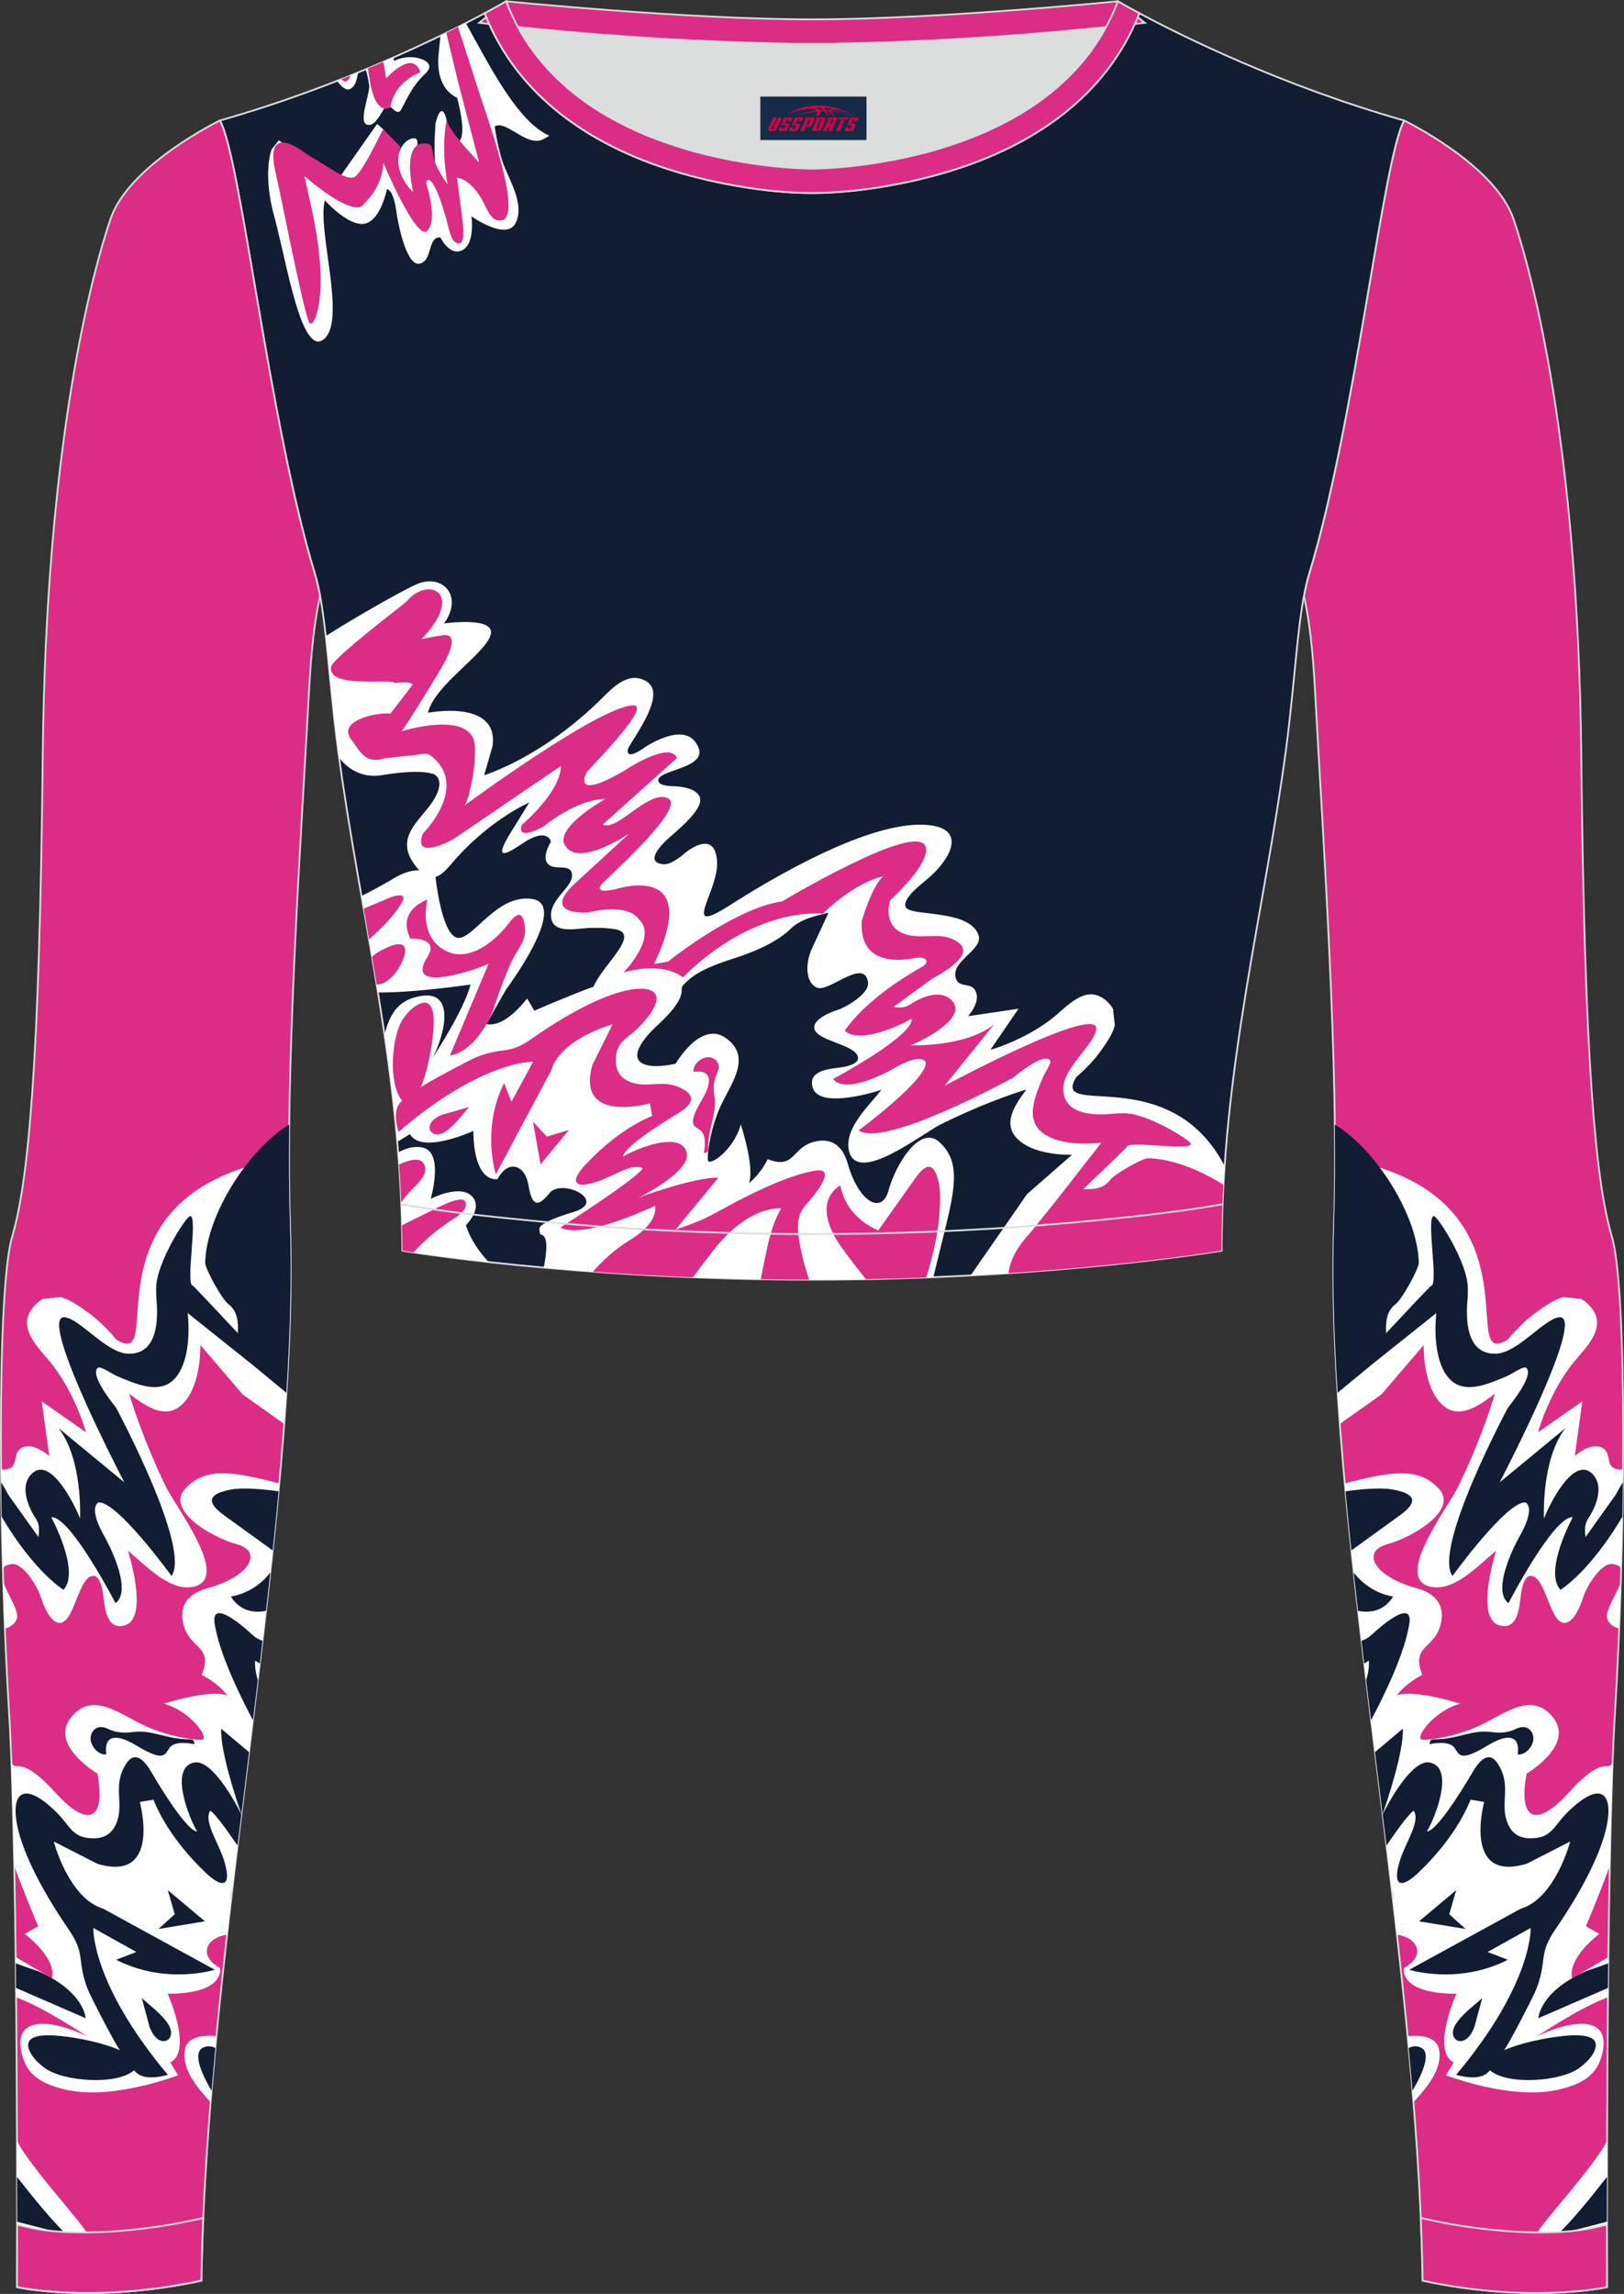 <?xml version="1.0" encoding="utf-8"?>
<!-- Generator: Adobe Illustrator 24.0.1, SVG Export Plug-In . SVG Version: 6.00 Build 0)  -->
<svg xmlns="http://www.w3.org/2000/svg" xmlns:xlink="http://www.w3.org/1999/xlink" version="1.1" id="图层_1" x="0px" y="0px" width="367.03px" height="518.23px" viewBox="0 0 367.02 518.22" enable-background="new 0 0 367.02 518.22" xml:space="preserve">
<rect x="0" y="0" width="367.02" height="518.22" fill="#333333" stroke="none"/>
<g>
	
		<path fill-rule="evenodd" clip-rule="evenodd" fill="#DB2D85" stroke="#DCDDDD" stroke-width="0.4" stroke-miterlimit="22.926" d="   M317.33,27.23c0,0,20.56,9.93,24.74,22.3c4.19,12.38,14.56,50.77,15.29,121.02s3.28,96.45,6.92,108.82   c3.64,12.38,2.91,71.7,0.73,107.01c-2.18,35.3-1.82,130.3-1.82,130.3s-17.11,3.82-41.67-1.46c-1.26-78.2-22.24-172.66-20.02-238.76   c1.17-34.86-2.6-88.69-4.18-118.11c-0.4-7.41-0.88-15.82-2.63-23.72c0.34-1.82,0.72-3.46,1.15-4.89   C306.24,95.73,312.58,35.55,317.33,27.23z"/>
	<g>
		<path fill-rule="evenodd" clip-rule="evenodd" fill="#FFFFFF" d="M303.91,335.12l1.13-0.29c10.78-2.79,15.97-2.95,20.11,1.45    c4.54,4.82-5.76,10.96-11.66,12.59s-3.07,7.26,6.69,9.93c5.45,1.49,6.05,4.94,5.5,7.7c-0.93,4.77-4.58,5.13-4.94,8.23    c-0.1,0.92,0.08,2.07,0.7,3.65c-3.7,1.82-5.8,4.62-5.8,4.62c4.12-1.44,14.37,1.87,14.37,1.87c-6.26,1.74-10.39,7.97-8.63,8.14    s8.33-0.84,13.67-3.5c5.33-2.66,11.53-7.48,16.1-1.3c4.57,6.18-6.11,12.44-6.11,12.44c-1.88,9.4,1.3,13.39,9.72,4.07    c2.79-3.09,4.97-4.77,6.64-5.4c1.99-0.75,1.93,0.14,3.04-0.89c-0.26,6.87-0.46,14.73-0.63,23.09c-2.26,6.23-5.4,13.64-5.4,13.64    l3.02,1.72c-7.74,6.2-6.12,10.01-6.12,10.01l8.19-4.76c-0.04,3.03-0.07,6.06-0.1,9.08c-6.42,2.29-16.46,9.11-16.46,9.11    c3.81-2.31,16.71-6.74,15.38,2.48c-0.79,5.48-4.06,7.78-9.68,9.17c-9.76,2.42-22.41-1.93-25.87-3.13l1.76-2.89    c-5.13-2.78,0.6-15.54,0.6-15.54c-13.15-0.02-11.85-5.81-11.85-5.81c4.91-2.67,3.37-6.77-1.46-7.52l-0.12-0.02    c-0.28-2.46-0.56-4.92-0.85-7.39c0.17-1.13-0.02-2.41-0.42-3.55C310.78,395.06,306.55,363.98,303.91,335.12L303.91,335.12z     M365.93,367.91c0.14-3.43,0.26-6.94,0.37-10.51c-1.06,2.95-3.75,6.71-3.03,8.42C363.71,366.91,364.69,367.58,365.93,367.91    L365.93,367.91z M366.39,354.31c0.21-7.43,0.35-15.02,0.41-22.39c-0.52,0.11-1.08,0.09-1.66-0.1c-2.58-0.84-0.58-4.1-3.62-4.97    c-1.16-0.33-2.98-0.11-5.62,2.07l1.7-12.35l-9.99,6.99c0,0,2.04-7.77,7.22-14.78c2.9-3.93,9.31-8.9,4.18-14.06    c-0.57-0.57-1.15-1-1.73-1.3c-1.32-0.13-2.64-0.26-3.96-0.38c-2.04,0.52-4.06,1.93-5.98,3.31c-2.01,1.45-4.27,3.46-6.56,6.24    c-12.27,7.74,9.62-33.5-39.05-41.18c0,5.29-0.06,10.34-0.22,15.05c-0.47,13.95,0.1,29.16,1.29,45.22l9.43-6.69l9.52-11.14    c0,0-0.23,7.69,3.03,12.17c3.91,5.37,8.85,2.07,13.05-1.17c0,0-2.47,8.96-8.29,21.01c-2.28,4.72-14.91,20.88-6.12,22.62    c5.37,1.07,10.88-5.05,14.7-8.15c0,0-4.98,15.43,0.84,16.88c4.14,1.04,4.37-4.11,4.77-7.05c0,0,0.46-4.31,2.29-4.17    c3.45,0.26,4.25,11.18,7.79,10.62c1.15-0.18,2.65-1.54,4.13-6.17c0.73-2.12,3.89-7.42,6.48-7.11    C365.43,353.47,366.05,353.81,366.39,354.31L366.39,354.31z M363.16,503.3c-7.16,2.9-14.41,5.3-16.36,2.51    c-0.73-1.05,9.9-12.21,14.92-19.7c0.63-0.94,1.1-1.74,1.46-2.45C363.17,491.19,363.16,497.92,363.16,503.3L363.16,503.3z     M319.43,474.92c3.08-3.37,6.65-7.58,5.79-11.95c-0.57-2.86-3.98-3.27-7.11-3C318.58,464.98,319.03,469.97,319.43,474.92z"/>
		<path fill-rule="evenodd" clip-rule="evenodd" fill="#121C33" d="M307.7,370.68c0.84-0.3,1.63-0.75,2.35-1.42    c1.46-1.37,9.41-8.49,8.45-2.4c-0.99,6.33-5.16,15.17-8.64,21.75c-0.37-3.03-0.74-6.06-1.11-9.08c0.86-2.71,0.59-4.38,0.59-4.38    c-0.32,0.23-0.66,0.44-1.04,0.65L307.7,370.68L307.7,370.68z M310.75,395.82l6.29-5.3c0.22,5.34-3.72,16.88-4.57,19.3    C311.9,405.14,311.33,400.47,310.75,395.82L310.75,395.82z M312.48,409.9c0.29,2.34,0.57,4.68,0.86,7.03    c2.64-3.87,5.15-7.28,6.16-7.88c1.6,2.37-1.86,7.18-3.13,11.28c-1.76,5.67,0.12,6.6,4.23,2.68c3.46-3.3,8.83-9.22,11.75-16.45    l3.07,0.53c0,0-5.01,18.35,9.61,13.95l9.84-5.03c0,0-3.34,12.87-11.19,15.19l-25.2,13.79c0,0,11.06,3.49,22.3-2.26l-4.58-1.76    l9.73-5.42c0,0,0.54,12.46-16.85,33.18c2.34,0.62,5.94,1.24,7.63-1.03h0.01c3.92,3.45,16.1,2.56,20.26-0.57    c1.74-1.31,3.09-2.77,3.55-4.34c0.87-2.96-3.01-3.28-7.23-2.84c-4.15,0.44-9.52,1.52-13.43,3.23c0.5-0.2,6.78-12.31,7.36-13.86    c2.53-6.77,0.32-7.7,4.32-13.51c3.19-4.64,8.69-13.3,10.96-20.96c2.63-8.88,0.09-13.67-8.27-5.42c-3.23,3.19-3.54,5.98-8.65,5.86    c-1.71-0.04-3.51-0.69-4.59-2.81c-2.44-4.8,0.94-8.9-2.57-14.15c-1.2-1.79-3.02-2.41-5.57,1.93c0,0-7.71,13.39-10.39,13.49    c1.81-2.97,6.47-14.59,0.56-15.59C319.09,397.51,313.76,407.2,312.48,409.9L312.48,409.9z M366.76,334.86    c-0.51,0.81-1.04,1.74-1.6,2.8l-6.83,9.57c-0.02-0.63-0.51-2.47,0.6-4.16c1.43-2.16,3.81-7.02,1.06-9.98    c-4.38-4.72-10.16,7.54-11.06,9.97c0,0-0.68-13.34,4.88-20.45l-14.89,12.27c1.82-3.49,19.73-38.21,13.38-37.29    c-3.52,0.51-9.26,8-14.16,8.22c-3.31,0.15-7.44-1.7-6.47-12.35c0,0,0.08-1.02,0.06-2.34c0.08-5.66-6.76-16.32-7.67-16.39    c-1.88-0.15,1.19,15.88-0.68,15.75c-3.87,3.96-8.6,9.13-10.13,10.69c-0.05-2.42-0.04-4.89,2.21-6.61    c1.35-1.03,4.86-7.28,5.19-9.14c-0.12-10.74-9.83-25.92-18.98-31.37c0.1,7.98,0.06,15.56-0.17,22.41    c-0.4,11.9-0.05,24.73,0.81,38.21c0.13-0.12,0.25-0.23,0.38-0.35l0,0l7.11-5.87l14.81-11.82c0,0-1.19,9.15,2.3,14.05    c3.43,4.83,9.26,2.01,13.61,0.22c1.14-0.47,3.71-2.34,4.35-1.92c0.72,0.48,1.28,2.28-4.1,9.07c0,0-17,31.64-12.51,37.97    c0,0,12.22-16.88,16.47-16.61c0,0,2.66,0.88-1.55,8.1c0,0-6.42,11.56-2.27,14.66c0,0,10.23-19.77,14.53-19.42    c0,0-6.66,12.25-2.77,16.4c0,0,6.58-3.98,13.99-16.52C366.7,340.04,366.74,337.44,366.76,334.86L366.76,334.86z M363.46,443.53    l-0.06,5.57l-15.72,6.83c0,0,0.16-5.92,10.74-10.63C358.42,445.3,360.61,444.59,363.46,443.53L363.46,443.53z M363.17,491.79    c-0.01,3.7-0.01,7.09-0.01,10.12c-4.66,1.22-9.26,2.42-10.89,2.63C355.51,501.4,359.27,496.75,363.17,491.79L363.17,491.79z     M319.22,472.32c-0.27-3.2-0.55-6.42-0.86-9.65c0.87-0.44,1.77-0.56,2.74-0.11C323.32,463.6,322.02,467.5,319.22,472.32    L319.22,472.32z M306.91,363.91c2.78,0.53,5.84,0.08,7.93-3.22c-4.06-0.76-6.94-2.92-8.9-5.43    C306.26,358.12,306.58,361.01,306.91,363.91L306.91,363.91z M305.41,350.26c-0.48-4.5-0.92-8.96-1.34-13.36    c0.45-0.07,0.89-0.13,1.33-0.18c3.58-0.43,7.24-0.66,9.66-0.17c4.3,0.86,5.9,2.44,1.36,5.74L305.41,350.26L305.41,350.26z     M343.01,396.34L343.01,396.34c0.66-5.26-3.46-4.02-6.52-2.18c-6.45,3.9-6.59,2.44-7.79,0.68c-1.23-1.81-5.6-0.82-5.6-0.82    c0.02-0.64,0.24-1.08,0.85-1.08c5.73,0.02,8.51-2.31,13.3-1.63c1.47,0.21,3.42,0.2,5.32-0.72c2.17-1.05,3.4-0.01,3.85,1.3    C347.1,393.84,345.02,396.57,343.01,396.34L343.01,396.34z M331.22,435.78L331.22,435.78l-10.51-1.74l8.38-7.03l-1.56,5.44    L331.22,435.78L331.22,435.78z M334.99,451.35L334.99,451.35l-1.75,6.46c-1.32,3.78-3.86,3.9-4.64,2.43    C327.03,457.3,333.26,453.1,334.99,451.35z"/>
	</g>
	
		<path fill-rule="evenodd" clip-rule="evenodd" fill="#121C33" stroke="#DCDDDD" stroke-width="0.4" stroke-miterlimit="22.926" d="   M109.53,2.99C100,8.09,77.36,19.36,49.69,27.23c4.75,8.32,11.09,68.5,21.5,102.51c2.53,8.27,3.06,23.55,5.19,39.52   c4.92,36.95,14.4,72.23,14.55,113.28c0,0,38.98,6.55,92.58,6.55s92.58-6.55,92.58-6.55c0-40.87,9.62-76.33,14.55-113.28   c2.13-15.97,2.66-31.26,5.19-39.52c10.41-34.02,16.76-94.19,21.5-102.51c-27.67-7.87-50.31-19.14-59.84-24.24   c-7.44,18.9-24.13,29.96-42.97,35.71c-9.35,2.85-21.14,4.92-31.01,4.91c-9.87,0.01-21.66-2.05-31.01-4.91   C133.66,32.95,116.97,21.89,109.53,2.99z"/>
	<g>
		<g>
			<path fill-rule="evenodd" clip-rule="evenodd" fill="#FFFFFF" d="M210.93,288.54l2.93-11.97c2.47-9.97,2.57-14.76-1.54-18.54     c-4.5-4.14-10.06,5.42-11.51,10.89c-1.45,5.46-6.67,2.9-9.23-6.08c-1.43-5.02-4.62-5.53-7.16-5c-4.39,0.91-4.69,4.28-7.55,4.64     c-0.84,0.11-1.91-0.05-3.38-0.61c-1.64,3.43-4.21,5.4-4.21,5.4c1.29-3.82-1.87-13.24-1.87-13.24c-1.54,5.79-7.25,9.66-7.43,8.04     c-0.17-1.62,0.69-7.7,3.09-12.65s6.79-10.71,1.04-14.87c-5.75-4.16-11.42,5.76-11.42,5.76c-8.66,1.83-12.37-1.07-3.85-8.93     c2.82-2.6,4.35-4.63,4.92-6.18c0.85-2.31-0.66-1.62,1.92-3.88c2.98-2.61,8.12-4.12,11.26-5.17c6.02-2.01,9.71-4.34,11.65-6.24     c2.82-2.76,7.2-3.25,8.65-3.72l-3.78,8.18c-1.52,3.3-1.42,7.71,1.21,8.77c2.69,1.09,10.73-6.95,11.5-1.18     c0.32,2.38-4.55,5.35-6.49,6.05c-4.26,1.42-5.5,2.82-5.65,3.88c-0.48,3.27,9.61,3.9,9.88,7.08c0.15,1.68-3.82,2.15-3.82,2.15     c-2.71,0.39-7.45,0.66-6.46,4.47c1.4,5.36,15.59,0.61,15.59,0.61c-2.83,3.56-8.42,8.7-7.38,13.65c1.7,8.09,16.48-3.72,20.82-5.87     c11.07-5.49,19.31-7.85,19.31-7.85c-2.95,3.91-5.95,8.5-0.95,12.06c4.17,2.97,11.26,2.68,11.26,2.68l-10.18,8.9l-12.76,18.39     c34.28-1.82,56.76-5.6,56.76-5.6c0-6.5,0.24-12.87,0.67-19.13c-12.59-24.11-39.53-10.37-33.51-20.14     c2.54-2.14,4.37-4.25,5.69-6.12c1.26-1.78,2.54-3.66,3-5.55c-0.13-1.22-0.26-2.44-0.39-3.65c-0.28-0.54-0.68-1.06-1.22-1.59     c-4.81-4.69-9.33,1.28-12.94,3.99c-6.42,4.84-13.57,6.8-13.57,6.8l6.35-9.29l-11.38,1.69c1.98-2.45,2.17-4.13,1.86-5.2     c-0.83-2.8-3.82-0.92-4.62-3.29c-1.37-4.03,6.31-6.43,5.09-9.87c-2.04-5.76-14.89-4.21-16.32-6.11     c-1.13-1.51,2.11-4.36,4.06-5.92c6.5-5.2,10.31-12.96-1.16-12.87c-13,0.1-33.66,12.36-42.76,18.19     c-11.54,7.39-2.41-3.19-2.9-9.98c-0.56-7.67-7.42-1.66-7.42-1.66c-2.3,1.96-3.82,2.5-4.82,2.38c-4.16-0.51-0.32-4.34,0.78-5.4     c1.89-1.84,8.73-7,7.53-9.84c-1.06-2.5-6.37-2.4-6.37-2.4c-2.1-0.11-2.81-0.58-2.95-1.09c-0.74-2.87,13.1-2.75,8.24-9.01     c-3.18-4.1-11.12,1.2-11.12,1.2c-5.12,3.65-3.94,0.33-3.94,0.33c1.67-3.1,8.67-12.3,4.17-15.07c-4.05-2.49-7.65,1.36-10.04,3.73     c-13.65,13.54-26.69,17.44-26.69,17.44l1.89-6.57c1.49-10.72-14.6-7.53-14.6-7.53c1.47-6.22,12.66-13.06,14.14-17.49     c1.48-4.42-10.52-2.69-10.52-2.69c4.41-6-0.11-11.18-5.78-9.02c-3.04,1.16-15.74,8.51-20.93,11.86     c0.85,7.51,1.54,16.43,2.76,25.58l0.26,1.93c2.37,2.97,5.6,4.58,9.78,3.9l0.8-0.13c8.9-1.37,11.1,0.06,11.1,0.06     c1.51,1.16,1.09,3.15-0.01,5.19c-2.4,4.43-9.07,8.26-5.09,14.42c0.53,0.82,1.03,1.47,1.51,1.98v0.01     c-2.24-0.09-4.56,0.99-6.51,2.27c-2.23,1.29-4.42,2.46-6.52,3.52c1.26,7.22,2.54,14.46,3.73,21.78c0.37,0.01,0.76,0.02,1.18,0.01     c8.43-0.1,19.71-1.79,19.71-1.79c-1.36,5.71-8.67,16.74-8.67,16.74c2.1-3.53,6.05-15.49-2.44-14.17     c-4.96,0.77-7.07,3.72-8.31,8.76c1.12,7.64,2.1,15.4,2.81,23.33l0.27,0.77l2.65-1.65c2.62,4.71,14.34-0.71,14.34-0.71     c0.14,12.13,5.47,10.88,5.47,10.88c2.42-4.56,6.22-3.17,6.96,1.27c0.74,4.45,1.93,5.49,4.75,1.93c2.83-3.55,13.51,1.83,5.38,4.26     c-8.12,2.43-7.62,3.72-7.62,3.72c-0.01,0.51,0.06,0.95,0.2,1.32c1.86,0.22,1.5,3.74,0.77,7.51c15.9,1.44,36.82,2.73,60.62,2.73     C193.17,289.1,202.36,288.89,210.93,288.54L210.93,288.54z M89.98,260.35c1.73-0.95,3.56-1.48,5.43-1.13     c5.06,0.95,1.93,11.6,1.93,11.6s6.43-3.32,9.22-0.67c2.79,2.64-1.26,6.63-1.26,6.63c0.94,3.14,3.04,6.07,5.13,8.35     c-12.36-1.37-19.5-2.57-19.5-2.57C90.9,274.97,90.56,267.58,89.98,260.35L89.98,260.35z M98.42,198.1     c1.79-0.5,3.3-2.68,4.82-4.35c8.05-8.89,16.37-12.46,16.37-12.46l-4.13,6.7c-3.04,4.94-2.95,6.35,2.53,2.61     c5.74-3.92,6.5-0.48,6.5-0.48c-1.95,3.44-1.26,4.92-0.02,5.52c1.55,0.76,4.94-0.51,4.79,2.28c-0.15,2.73-4.98,5.21-4.75,9.11     c0.24,4.06,5.86,2.73,8.34,2.62c2.92-0.12,4.86,0.04,6.12,0.26c6.01,1.03-2.74,7.99-4.86,12.98c-5.88,2.16-13.38,5.44-13.38,5.44     l-1.62-2.77c-5.64,7.2-9.18,5.75-9.18,5.75l4.41-7.77c0,0,14.27-19,6.04-20.43c-8.24-1.43-13.78,9.83-17.24,8.69     C99.69,210.65,98.43,198.1,98.42,198.1L98.42,198.1L98.42,198.1L98.42,198.1z"/>
			<path fill-rule="evenodd" clip-rule="evenodd" fill="#DB2D85" d="M182.87,289.1c-0.65-1.94-1.55-4.83-2.1-7.92     c-0.56-3.14-0.94-6.47,1.27-8.89c1.24-1.36,7.74-8.77,2.13-7.82c-6.1,1.02-14.69,5.27-20.79,8.63c-4.84,2.66-5.3,2.75-10.73,4.71     l9.7-11.76c-5.52-0.17-18.17,4.56-18.17,4.56c1.84-0.82,11.74-6.18,11.04-10.01c-0.98-5.44-11.66-1.03-14.38,0.67     c0.07-2.48,12.35-9.72,12.35-9.72c3.98-2.4,3.39-4.07,1.72-5.16c-4.88-3.18-8.62-0.03-13.08-2.23c-1.97-0.98-2.59-2.63-2.64-4.21     c-0.17-4.72,2.41-5.03,5.32-8.04c7.54-7.79,3.08-10.09-5.08-7.58c-7.05,2.17-14.99,7.33-19.24,10.32     c-5.31,3.75-6.2,1.72-12.42,4.12c-1.43,0.55-12.54,6.47-12.72,6.93c1.54-3.63,2.49-8.59,2.85-12.43     c0.37-3.89,0.04-7.47-2.69-6.64c-1.44,0.44-2.78,1.71-3.97,3.32c-2.85,3.87-3.55,15.12-0.33,18.71v0.01     c-2.08,1.58-1.47,4.9-0.87,7.05c18.95-16.25,30.45-15.87,30.45-15.87l-4.9,9.04l-1.67-4.21c-5.2,10.43-1.86,20.6-1.86,20.6     l12.48-23.4c2.06-7.27,13.91-10.48,13.91-10.48l-4.55,9.13c-3.91,13.54,12.97,8.73,12.97,8.73l0.52,2.83     c-6.64,2.77-12.05,7.78-15.06,11.01c-3.58,3.83-2.7,5.57,2.52,3.88c3.77-1.22,8.18-4.46,10.38-3     c-1.35,2.33-18.59,13.33-18.59,13.33c5.48,2.79,21.39-4.93,21.39-4.93c0.57,3.44-3.39,6.4-5.82,7.86     c-3.45,2.08-6.26,4.83-8.22,7.05c6.91,0.51,14.48,0.95,22.61,1.28c1.03-1.43,2.5-3.39,4.57-6.04     c8.28-10.59,15.43-9.53,15.43-9.53c-1.52,2.16-2.6,6.06-3.26,9.09c-0.61,2.81-1.08,5.17-1.41,6.92     C175.52,289.06,179.16,289.09,182.87,289.1L182.87,289.1z M82.19,205.27c0.41,2.31,0.81,4.63,1.21,6.95     c2.75-2.47,5.02-4.78,6.4-6.78c0.89-1.29,2.67-3.53-0.14-3.12c-0.51,0.07-1.06,0.25-1.59,0.48L82.19,205.27L82.19,205.27z      M84.08,216.14c0.31-0.31,0.68-0.6,1.12-0.87c1.07-0.67,5.39-3.17,6.24-1.24c0.56,1.27-0.98,5.26-3.67,7.36l0,0     c-0.97,0.75-1.87,1.04-2.64,0.99C84.78,220.3,84.43,218.22,84.08,216.14L84.08,216.14z M90.19,263.06     c2.82-1.28,4.93-1.54,5.64-0.05c0.96,2.01-0.75,3.73-2.57,5.54c-1.12,1.11-1.95,2.15-2.59,3.1     C90.55,268.76,90.39,265.9,90.19,263.06L90.19,263.06z M90.85,276.8l7.5-3.73c4.74-2.4,6.39-2.38,6.77-1.65     c0.81,1.56-1.36,3.1-2.41,3.77c-4.47,2.9-7.31,5.56-9.23,7.75c-1.67-0.25-2.55-0.4-2.55-0.4C90.92,280.62,90.9,278.7,90.85,276.8     L90.85,276.8z M195.7,288.99c-1.61-1.99-4.21-5.27-6.2-8.22c-1.29-1.91-5.56-9.13,0.4-12.99c1.09,5.55,5.02,8.65,8.59,10.19     l8.38-11.83c2.99-4.23,4.47-2.76,5.31,1.2c0.47,2.23,0.29,5.61-0.07,8.91c-0.53,4.86-2.08,9.99-2.77,12.35     C204.95,288.77,200.4,288.9,195.7,288.99L195.7,288.99z M227.92,287.63c0.29-2.73,1.78-5.76,4.89-9.1l0,0l5.35-6.62l10.76-13.78     c0,0-8.43,1.19-12.99-1.98c-4.49-3.12-1.95-8.52-0.34-12.56c0.42-1.06,2.13-3.45,1.72-4.03c-0.45-0.66-2.12-1.16-8.33,3.88     c0,0-29.03,16-34.92,11.92c0,0,15.46-11.44,15.17-15.36c0,0-0.84-2.45-7.46,1.51c0,0-10.6,6.04-13.5,2.24     c0,0,18.15-9.64,17.77-13.6c0,0-11.24,6.27-15.11,2.71c0,0,4.05-6.87,17.27-14.34c0.5-0.28,1.33-0.8,1.17-1.41     c-0.32-1.19-2.57-0.7-3.38-0.56c-3.68,0.64-11.79,1-11.24-8.49c0,0,2.29-7.93,4.87-10.1c0,0-6.08,1.07-13.67,8.46     c0,0-15.25-1.91-31.61,14.39c0,0-4.05-3.77-13.43-1.11c0,0,7.9-8.06,3.43-12.06c0,0-1.98-3.78-11.47-1.49     c0,0-10.48,0.74-3.26-6.26l12.61-11.6c0,0-11.68,7.93-14.54,2.63c0,0-3.08-3.19,9.1-10.42c0,0-5.56-0.41-13.99,6.23     c0,0-6.11,3.5-4.88-0.36c0,0,8.82-7.41,8.86-13.33l-24.49,16.65c0,0-9.1,4.94-6.73-1.35c0,0,9.65-9.62,3.06-16.51     c-1.96-2.05-2.23-1.54-4.87-1.26l-6.81,0.73c-4.62,1.45-5.59-1.82-7.4-4.02c-3.55-4.31,5.04-6.39,8.71-6.07l5.06-6.58     c0,0-0.41-0.79-4.16-0.32c0.16-1.21-15.18,1.47-14.32-3.65c0.34-2.04,16.63-14.25,17.07-14.78c4.87-5.89,13.4-1.9,3.35,8.51     c1.23-0.29,2.76-0.56,4.66-0.86c2.28-0.37,3.79,0.9-0.74,8.36c-8.24,13.58-8.47,13.33-8.47,13.33s13.85-4.38,16.29,1.69     c1.1,2.72-0.47,12.56-1.95,15.02c0,0,29.57-21.83,37.84-22.59c4.95-0.45-8.64,13.15-10.32,15.18c0,0-3.61,6.67,8.42-0.34     c0,0,10.35-6.96,12.04-2.95l-16.77,15.01c3.13,1.84,10.44-8.08,14.76-5.87c4.02,2.06-12.66,16.89-15.02,19.37     c0,0-2.37,2.57,3.91,0.94c0,0,18.93-5.78,7.91,17.11l3.18-0.56c0,0,14.95-12.04,25.77-13.6c0,0,28.22-16.85,32.04-12.95     c0,0,3.45,2.21-7.61,12.72c0,0-2.15,6.23,3.97,7.81c3.92,1.01,7.97-0.95,11.56,1.8c1.81,1.39,1.75,3.85-6.07,8.1l-8.76,6.4     c0.58,0.01,2.28,0.44,3.83-0.6c1.98-1.34,6.44-3.59,9.2-1.08c4.4,3.99-6.86,9.45-9.09,10.31c0,0,12.32,0.5,18.82-4.7     l-11.18,13.86c3.2-1.72,35.07-18.58,34.28-12.71c-0.44,3.25-7.29,8.63-7.45,13.14c-0.1,3.06,1.64,6.85,11.46,5.85     c0,0,0.94-0.08,2.16-0.08c5.22-0.13,15.12,6.08,15.2,6.91c0.15,1.73-14.67-0.94-14.52,0.78c-3.62,3.61-8.34,8.02-9.77,9.46     c2.23,0.02,4.51-0.01,6.08-2.1c0.94-1.25,6.67-4.56,8.38-4.88c5.21,0,11.59,2.44,17.2,5.97c-0.27,4.89-0.41,9.85-0.41,14.89     C276.09,282.55,257.32,285.7,227.92,287.63L227.92,287.63z M156.73,242.14c-0.23-1.86,2.26-3.8,4.07-3.2     c1.21,0.4,2.18,1.53,1.24,3.54c-0.83,1.76-0.82,3.57-0.61,4.92c0.68,4.41-1.44,7-1.37,12.29c0.01,0.56-0.4,0.77-0.99,0.79     c0,0,0.87-4.05-0.81-5.16c-1.64-1.09-2.98-1.2,0.55-7.19C160.47,245.29,161.57,241.48,156.73,242.14L156.73,242.14L156.73,242.14     z M120.45,253.4l3.12,3.37l5-1.5l-6.41,7.8L120.45,253.4L120.45,253.4L120.45,253.4z M106.05,250.08     c-1.6,1.61-5.42,7.4-8.14,5.99c-1.36-0.71-1.28-3.05,2.19-4.3L106.05,250.08L106.05,250.08L106.05,250.08z M96.58,203.25     c-0.3,1.56-1.48,7.44,2.92,10.78c5.33,4.03,11.53-0.6,14.93-4.74c0.9-1.1,3.22-4.72,4.05-0.86c0.88,4.09-1.45,5.59-3.08,9.23     c-2.16,4.82-4.01,10.74-4.01,10.74c-4.24,9.81-9.7,10.02-9.7,10.02l8.74-20.7c-1.95,0.96-5.98,2.14-8.29,2.63     c-4.12,0.87-8.8,0.98-5.56-4.14c2.89-4.54-3.84-4.17-3.84-4.17C89.54,205.52,96.58,203.25,96.58,203.25L96.58,203.25z"/>
		</g>
		<g>
			<path fill-rule="evenodd" clip-rule="evenodd" fill="#FFFFFF" d="M124.15,30.66c-7.11-3.1-13.43-15.62-18.87-25.45     c-1.7,0.87-3.63,1.83-5.74,2.86c-0.2,2.05-0.36,3.64-0.38,3.84c-0.36,3.01-0.22,8.05,4.16,10.2c0,0,1.94,7.03,0.81,9.3     l-1.79,2.83l-1.39-7.08c0,0-1.03-5.01-2.5,0.59c0,0-0.49,5.44-0.1,9.65l-4.25-3.56c0,0,0.74-2.47-0.37-2.59s-3.61,0.86-4.33,6.44     s-2.99-3.38-2.99-3.38l0.7-3.16l-0.46-1.92L85.22,28l-8.87,12.63l-5.72-3.6l-7.62-5.33l-1.64,2.07     c-1.02,3.12-1.12,7.88,0.24,13.73c2.89,10.17,5.78,29.67,10.38,29.67c0.34-0.05,0.68-0.17,1.01-0.41     c5.56-3.9-1.4-24.67,0.41-31.5c0,0,5.41,6.05,9.04,5.27s5-7.81,5-7.81s1.4,0.03,2.06,4.64c0.66,4.62,2.61,13.07,5.48,12.17     c2.88-0.9,1.55-6.03,4.54-5.9c0,0,2.08,4.38,4.99,2.86c2.91-1.51,2.02-7.62,2.02-7.62s7.72,5.49,9.9,1.67     c2.17-3.82-0.91-9.19-2.37-12.69s-2.28-9.27-2.28-9.27c2.13-1.4,5.92,3.03,9.16,3.21c0.66,0.04,1.18-0.04,1.58-0.22     C122.65,31.53,124.05,30.73,124.15,30.66L124.15,30.66L124.15,30.66z M88.9,12.98c0.08,0.31,0.14,0.58,0.17,0.8     c0.78-0.46,2.24-0.89,3.74-0.87c2.13,0.02,6.03,1.22,3.23,3.8c-3.29,3.02-4.68,7.1-5.56,8.3c-0.72,0.97-2.05-0.8-2.96-1.59     c-1.63,2.41-2.8,5.41-4.67,4.7c-1.89-0.71,0.87-7.17,0.57-8.9c-0.15-1.05-0.39-2.42-0.79-3.56     C84.82,14.76,86.91,13.86,88.9,12.98L88.9,12.98z M80.94,16.36c-0.3,1.61-0.61,3.39-2.1,3.85c-0.89,0.1-1.82-0.77-2.69-1.94     C77.79,17.64,79.39,17,80.94,16.36z"/>
			<path fill-rule="evenodd" clip-rule="evenodd" fill="#DB2D85" d="M100.87,7.42l2.58,10.8l4.82,18.46c0,0-6.69-6.83-7.32-9.54     c0,0-1.42,5.68,0.2,14.49c0,0-1.62-2.07-2.71-4.67c-1.14-2.73-0.04-4.52-2.56-4.56c-0.49-0.01-1.03,0.09-1.52,0.4     c-1.4,0.89-2.46,3.53-1.01,10.57c0,0-4.92-4.16-2.81-10.17l-3.89-3.99c-0.19-0.2-4.96,10.61-6.83,10.9s-4.26-1.55-6.36-2.78     c-0.19-0.11-4.09-2.51-4.27-2.61c-6.67-4.97-8.3-2-7.05,3.63c1.45,6.2,5.87,29.42,7.66,34.38c0.13,0.37,0.57,0.48,0.79,0.23     c0.31-0.35,0.62-1.03,0.69-1.24c1.09-2.92,2.25-9.54-0.6-23.44c-0.07-0.36-1.25-5.65-1.89-8.52h-0.01     c0.72,0.6,1.62,1.34,1.79,1.48c2.01,1.64,10.08,7.94,11.81,4.65c0,0,4.15-3.69,4.22-9.18c0,0,7.48,17.82,9.96,15.44     c1.65-1.58,1.02-5.76,0.39-8.51c-0.07-0.32-0.96-2.64-0.43-2.91c1.74-0.91,4.1,7.69,4.98,11.24c0.26,1.03,0.89,3.21,2.37,2.99     c0.7-0.1,1.17-1.43,0.56-5.92l-1.15-8.9c0,0,3.33,0.09,6.21,6.06c0.95,1.97,1.87,3.83,3.75,3.61c4.63-0.52-1.5-18.59-4.4-27.22     c-0.12-0.37-3.64-11.26-5.33-16.51C102.69,6.52,101.8,6.96,100.87,7.42L100.87,7.42z M86.65,13.97c0.21,1.18,0.4,2.43,0.59,3.76     c0,0,6.05-6.8,7.77-1.38c0,0-5.89,1.94-6.79,7.9c0,0-3,2.14-4.49-5.07c0,0-0.23-1.6-0.59-3.72     C84.34,14.95,85.51,14.46,86.65,13.97L86.65,13.97z M79.18,17.08c-0.24,0.71-0.56,1.2-0.97,1.32c-0.28,0.09-0.67-0.12-1.1-0.5     C77.81,17.63,78.5,17.35,79.18,17.08z"/>
		</g>
	</g>
	
		<path fill-rule="evenodd" clip-rule="evenodd" fill="#DB2D85" stroke="#DCDDDD" stroke-width="0.4" stroke-miterlimit="22.926" d="   M49.69,27.23c0,0-20.56,9.93-24.74,22.3S10.39,100.3,9.66,170.55C8.94,240.79,6.39,267,2.75,279.37   c-3.64,12.38-2.91,71.7-0.73,107.01c2.18,35.3,1.82,130.3,1.82,130.3s17.11,3.82,41.67-1.46c1.26-78.2,22.24-172.66,20.02-238.76   c-1.17-34.86,2.6-88.69,4.18-118.11c0.4-7.41,0.88-15.82,2.63-23.72c-0.34-1.82-0.72-3.46-1.15-4.89   C60.79,95.73,54.44,35.55,49.69,27.23z"/>
	<g>
		<path fill-rule="evenodd" clip-rule="evenodd" fill="#FFFFFF" d="M63.12,335.12l-1.13-0.29c-10.78-2.79-15.97-2.95-20.11,1.45    c-4.54,4.82,5.76,10.96,11.66,12.59s3.07,7.26-6.69,9.93c-5.45,1.49-6.05,4.94-5.5,7.7c0.93,4.77,4.58,5.13,4.94,8.23    c0.1,0.92-0.08,2.07-0.7,3.65c3.7,1.82,5.8,4.62,5.8,4.62c-4.12-1.44-14.37,1.87-14.37,1.87c6.26,1.74,10.39,7.97,8.63,8.14    s-8.33-0.84-13.67-3.5c-5.33-2.66-11.53-7.48-16.1-1.3c-4.57,6.18,6.11,12.44,6.11,12.44c1.88,9.4-1.3,13.39-9.72,4.07    c-2.79-3.09-4.97-4.77-6.64-5.4c-1.99-0.75-1.93,0.14-3.04-0.89c0.26,6.87,0.46,14.73,0.63,23.09c2.26,6.23,5.4,13.64,5.4,13.64    l-3.02,1.72c7.74,6.2,6.12,10.01,6.12,10.01l-8.19-4.76c0.04,3.03,0.07,6.06,0.1,9.08c6.42,2.29,16.46,9.11,16.46,9.11    c-3.81-2.31-16.71-6.74-15.38,2.48c0.79,5.48,4.06,7.78,9.68,9.17c9.76,2.42,22.41-1.93,25.87-3.13l-1.76-2.89    c5.13-2.78-0.6-15.54-0.6-15.54c13.15-0.02,11.85-5.81,11.85-5.81c-4.91-2.67-3.37-6.77,1.46-7.52l0.12-0.02    c0.28-2.46,0.56-4.92,0.85-7.39c-0.17-1.13,0.01-2.41,0.42-3.55C56.25,395.06,60.48,363.98,63.12,335.12L63.12,335.12z     M1.1,367.91c-0.14-3.43-0.26-6.94-0.37-10.51c1.06,2.95,3.75,6.71,3.03,8.42C3.31,366.91,2.33,367.58,1.1,367.91L1.1,367.91z     M0.64,354.31c-0.21-7.43-0.35-15.02-0.41-22.39c0.52,0.11,1.08,0.09,1.66-0.1c2.58-0.84,0.58-4.1,3.62-4.97    c1.16-0.33,2.98-0.11,5.62,2.07l-1.7-12.35l9.99,6.99c0,0-2.05-7.77-7.22-14.78c-2.9-3.93-9.31-8.9-4.18-14.06    c0.57-0.57,1.15-1,1.73-1.3c1.32-0.13,2.64-0.26,3.96-0.38c2.04,0.52,4.06,1.93,5.98,3.31c2.01,1.45,4.27,3.46,6.56,6.24    c12.26,7.74-9.62-33.5,39.05-41.18c0,5.29,0.06,10.34,0.22,15.05c0.47,13.95-0.1,29.16-1.29,45.22l-9.43-6.69l-9.52-11.14    c0,0,0.23,7.69-3.03,12.17c-3.91,5.37-8.85,2.07-13.05-1.17c0,0,2.47,8.96,8.29,21.01c2.28,4.72,14.91,20.88,6.12,22.62    c-5.37,1.07-10.88-5.05-14.7-8.15c0,0,4.98,15.43-0.84,16.88c-4.14,1.04-4.37-4.11-4.77-7.05c0,0-0.46-4.31-2.28-4.17    c-3.45,0.26-4.25,11.18-7.79,10.62c-1.15-0.18-2.65-1.54-4.13-6.17c-0.73-2.12-3.89-7.42-6.48-7.11    C1.6,353.47,0.97,353.81,0.64,354.31L0.64,354.31z M3.86,503.3c7.16,2.9,14.41,5.3,16.36,2.51c0.73-1.05-9.9-12.21-14.92-19.7    c-0.63-0.94-1.1-1.74-1.46-2.45C3.86,491.19,3.86,497.92,3.86,503.3L3.86,503.3z M47.59,474.92c-3.08-3.37-6.65-7.58-5.79-11.95    c0.57-2.86,3.98-3.27,7.11-3C48.44,464.98,47.99,469.97,47.59,474.92z"/>
		<path fill-rule="evenodd" clip-rule="evenodd" fill="#121C33" d="M59.32,370.68c-0.84-0.3-1.63-0.75-2.35-1.42    c-1.46-1.37-9.41-8.49-8.45-2.4c0.99,6.33,5.16,15.17,8.64,21.75c0.37-3.03,0.74-6.06,1.11-9.08c-0.86-2.71-0.59-4.38-0.59-4.38    c0.32,0.23,0.66,0.44,1.04,0.65L59.32,370.68L59.32,370.68z M56.27,395.82l-6.29-5.3c-0.22,5.34,3.72,16.88,4.57,19.3    C55.12,405.14,55.7,400.47,56.27,395.82L56.27,395.82z M54.54,409.9c-0.29,2.34-0.57,4.68-0.86,7.03    c-2.64-3.87-5.15-7.28-6.16-7.88c-1.6,2.37,1.86,7.18,3.13,11.28c1.76,5.67-0.12,6.6-4.23,2.68c-3.46-3.3-8.83-9.22-11.75-16.45    l-3.07,0.53c0,0,5.01,18.35-9.61,13.95l-9.84-5.03c0,0,3.34,12.87,11.19,15.19l25.2,13.79c0,0-11.06,3.49-22.3-2.26l4.58-1.76    l-9.73-5.42c0,0-0.54,12.46,16.85,33.18c-2.34,0.62-5.94,1.24-7.63-1.03H30.3c-3.92,3.45-16.1,2.56-20.26-0.57    c-1.74-1.31-3.09-2.77-3.55-4.34c-0.87-2.96,3.01-3.28,7.23-2.84c4.15,0.44,9.52,1.52,13.43,3.23c-0.5-0.2-6.78-12.31-7.36-13.86    c-2.53-6.77-0.32-7.7-4.32-13.51c-3.19-4.64-8.69-13.3-10.96-20.96c-2.63-8.88-0.09-13.67,8.27-5.42    c3.23,3.19,3.54,5.98,8.65,5.86c1.71-0.04,3.51-0.69,4.59-2.81c2.44-4.8-0.94-8.9,2.57-14.15c1.2-1.79,3.02-2.41,5.57,1.93    c0,0,7.71,13.39,10.39,13.49c-1.81-2.97-6.47-14.59-0.56-15.59C47.94,397.51,53.26,407.2,54.54,409.9L54.54,409.9z M0.26,334.86    c0.51,0.81,1.04,1.74,1.6,2.8l6.83,9.57c0.02-0.63,0.51-2.47-0.6-4.16c-1.43-2.16-3.81-7.02-1.06-9.98    c4.38-4.72,10.16,7.54,11.06,9.97c0,0,0.68-13.34-4.88-20.45l14.89,12.27c-1.82-3.49-19.73-38.21-13.38-37.29    c3.52,0.51,9.26,8,14.16,8.22c3.31,0.15,7.44-1.7,6.47-12.35c0,0-0.08-1.02-0.06-2.34c-0.08-5.66,6.76-16.32,7.67-16.39    c1.87-0.15-1.19,15.88,0.68,15.75c3.87,3.96,8.6,9.13,10.13,10.69c0.05-2.42,0.04-4.89-2.21-6.61c-1.35-1.03-4.86-7.28-5.19-9.14    c0.11-10.74,9.83-25.92,18.98-31.37c-0.1,7.98-0.06,15.56,0.17,22.41c0.4,11.9,0.05,24.73-0.81,38.21    c-0.13-0.12-0.25-0.23-0.38-0.35l0,0l-7.11-5.87l-14.81-11.82c0,0,1.19,9.15-2.3,14.05c-3.43,4.83-9.26,2.01-13.61,0.22    c-1.14-0.47-3.71-2.34-4.35-1.92c-0.72,0.48-1.28,2.28,4.1,9.07c0,0,17,31.64,12.51,37.97c0,0-12.22-16.88-16.47-16.61    c0,0-2.66,0.88,1.55,8.1c0,0,6.42,11.56,2.27,14.66c0,0-10.23-19.77-14.53-19.42c0,0,6.66,12.25,2.77,16.4    c0,0-6.58-3.98-13.99-16.52C0.32,340.04,0.29,337.44,0.26,334.86L0.26,334.86z M3.56,443.53l0.06,5.57l15.72,6.83    c0,0-0.16-5.92-10.74-10.63C8.6,445.3,6.41,444.59,3.56,443.53L3.56,443.53z M3.85,491.79c0.01,3.7,0.01,7.09,0.01,10.12    c4.66,1.22,9.26,2.42,10.89,2.63C11.52,501.4,7.75,496.75,3.85,491.79L3.85,491.79z M47.81,472.32c0.27-3.2,0.55-6.42,0.86-9.65    c-0.87-0.44-1.77-0.56-2.74-0.11C43.71,463.6,45,467.5,47.81,472.32L47.81,472.32z M60.11,363.91c-2.78,0.53-5.84,0.08-7.93-3.22    c4.06-0.76,6.94-2.92,8.9-5.43C60.77,358.12,60.44,361.01,60.11,363.91L60.11,363.91z M61.62,350.26    c0.48-4.5,0.92-8.96,1.34-13.36c-0.45-0.07-0.89-0.13-1.33-0.18c-3.58-0.43-7.24-0.66-9.66-0.17c-4.3,0.86-5.9,2.44-1.36,5.74    L61.62,350.26L61.62,350.26z M24.01,396.34L24.01,396.34c-0.66-5.26,3.46-4.02,6.52-2.18c6.45,3.9,6.59,2.44,7.79,0.68    c1.23-1.81,5.6-0.82,5.6-0.82c-0.02-0.64-0.24-1.08-0.85-1.08c-5.73,0.02-8.51-2.31-13.3-1.63c-1.47,0.21-3.42,0.2-5.32-0.72    c-2.17-1.05-3.4-0.01-3.85,1.3C19.92,393.84,22,396.57,24.01,396.34L24.01,396.34z M35.8,435.78L35.8,435.78l10.51-1.74    l-8.38-7.03l1.56,5.44L35.8,435.78L35.8,435.78z M32.03,451.35L32.03,451.35l1.75,6.46c1.32,3.78,3.86,3.9,4.64,2.43    C39.99,457.3,33.76,453.1,32.03,451.35z"/>
	</g>
	
		<path fill-rule="evenodd" clip-rule="evenodd" fill="#DB2D85" stroke="#DCDDDD" stroke-width="0.4" stroke-miterlimit="22.926" d="   M3.86,502.59c0,8.69-0.02,14.09-0.02,14.09s17.11,3.82,41.67-1.46c0.07-4.67,0.22-9.39,0.43-14.16l-3.32,0.71   c-9.81,2.11-25.74,3.72-35.8,1.48L3.86,502.59z"/>
	<path fill="none" stroke="#DCDDDD" stroke-width="0.4" stroke-miterlimit="22.926" d="M3.84,516.68c0,0,17.11,3.82,41.67-1.46"/>
	<path fill-rule="evenodd" clip-rule="evenodd" fill="#DCDDDD" d="M113.76,2.85c0,0,45.04,4.28,69.79,4.28s70.34-3.09,70.34-3.09   S241.33,40.8,183.46,40.8C125.59,40.79,113.76,2.85,113.76,2.85z"/>
	
		<path fill-rule="evenodd" clip-rule="evenodd" fill="#DB2D85" stroke="#DCDDDD" stroke-width="0.4" stroke-miterlimit="22.926" d="   M258.74,5.16l-5.47,0.6c-18.61,2.04-37.83,3.37-56.53,3.92c-2.57,0.08-5.14,0.13-7.72,0.17v0.04h-11.01V9.85   c-2.57-0.03-5.14-0.09-7.72-0.17c-18.7-0.55-37.91-1.88-56.53-3.92l-5.47-0.6l6.07-4.87c0,0,40.87,4.09,69.14,4.09   s69.11-4.09,69.11-4.09L258.74,5.16z"/>
	
		<path fill-rule="evenodd" clip-rule="evenodd" fill="#DB2D85" stroke="#DCDDDD" stroke-width="0.4" stroke-miterlimit="22.926" d="   M114.39,0.29c0,0-1.72,1.01-4.86,2.69c7.44,18.9,24.13,29.96,42.97,35.71c9.36,2.85,21.14,4.92,31.02,4.91   c9.87,0.01,21.66-2.05,31.01-4.91c18.84-5.75,35.53-16.81,42.97-35.71c-3.14-1.68-4.86-2.69-4.86-2.69   c-14.32,38.03-69.13,37.81-69.13,37.81S128.71,38.33,114.39,0.29z"/>
	<path fill="none" stroke="#DCDDDD" stroke-width="0.4" stroke-miterlimit="22.926" d="M276.3,272.05l-1.93,0.33   c-8.4,1.42-17.16,2.36-25.63,3.21c-21.64,2.15-43.49,3.2-65.23,3.2c-21.73,0-43.55-1.05-65.17-3.2   c-8.49-0.84-17.27-1.79-25.69-3.21l-1.96-0.33"/>
	
		<path fill-rule="evenodd" clip-rule="evenodd" fill="#DB2D85" stroke="#DCDDDD" stroke-width="0.4" stroke-miterlimit="22.926" d="   M363.16,502.59c0,8.69,0.02,14.09,0.02,14.09s-17.11,3.82-41.67-1.46c-0.07-4.67-0.22-9.39-0.43-14.16l3.32,0.71   c9.81,2.11,25.74,3.72,35.8,1.48L363.16,502.59z"/>
	
</g>
<g id="tag_logo">
	<rect y="21.82" fill="#162B48" width="24" height="9.818" x="171.83"/>
	<g>
		<path fill="#D30044" d="M187.79,25.01l0.005-0.011c0.131-0.311,1.085-0.262,2.351,0.071c0.715,0.24,1.44,0.54,2.193,0.9    c-0.218-0.147-0.447-0.289-0.682-0.42l0.011,0.005l-0.011-0.005c-1.478-0.845-3.218-1.418-5.1-1.62    c-1.282-0.115-1.658-0.082-2.411-0.055c-2.449,0.142-4.68,0.905-6.458,2.095c1.26-0.638,2.722-1.075,4.195-1.336    c1.467-0.18,2.476-0.033,2.771,0.344c-1.691,0.175-3.469,0.633-4.555,1.075c1.156-0.338,2.967-0.665,4.647-0.813    c0.016,0.251-0.115,0.567-0.415,0.96h0.475c0.376-0.382,0.584-0.725,0.595-1.004c0.333-0.022,0.66-0.033,0.971-0.033    C186.62,25.45,186.83,25.8,187.03,26.19h0.262c-0.125-0.344-0.295-0.687-0.518-1.036c0.207,0,0.393,0.005,0.567,0.011    c0.104,0.267,0.496,0.66,1.058,1.025h0.245c-0.442-0.365-0.753-0.753-0.835-1.004c1.047,0.065,1.696,0.224,2.885,0.513    C189.61,25.27,188.87,25.1,187.79,25.01z M185.35,24.92c-0.164-0.295-0.655-0.485-1.402-0.551    c0.464-0.033,0.922-0.055,1.364-0.055c0.311,0.147,0.589,0.344,0.84,0.589C185.89,24.9,185.62,24.91,185.35,24.92z M187.33,24.97c-0.224-0.016-0.458-0.027-0.715-0.044c-0.147-0.202-0.311-0.398-0.502-0.6c0.082,0,0.164,0.005,0.24,0.011    c0.72,0.033,1.429,0.125,2.138,0.273C187.82,24.57,187.44,24.73,187.33,24.97z"/>
		<path fill="#D30044" d="M174.75,26.55L173.58,29.1C173.4,29.47,173.67,29.61,174.15,29.61l0.873,0.005    c0.115,0,0.251-0.049,0.327-0.175l1.342-2.891H175.91L174.69,29.18H174.52c-0.147,0-0.185-0.033-0.147-0.125l1.156-2.504H174.75L174.75,26.55z M176.61,27.9h1.271c0.36,0,0.584,0.125,0.442,0.425L177.85,29.36C177.75,29.58,177.48,29.61,177.25,29.61H176.33c-0.267,0-0.442-0.136-0.349-0.333l0.235-0.513h0.742L176.78,29.14C176.76,29.19,176.8,29.2,176.86,29.2h0.18    c0.082,0,0.125-0.016,0.147-0.071l0.376-0.813c0.011-0.022,0.011-0.044-0.055-0.044H176.44L176.61,27.9L176.61,27.9z M177.43,27.83h-0.78l0.475-1.025c0.098-0.218,0.338-0.256,0.578-0.256H179.15L178.76,27.39L177.98,27.51l0.262-0.562H177.95c-0.082,0-0.12,0.016-0.147,0.071L177.43,27.83L177.43,27.83z M179.02,27.9L178.85,28.27h1.069c0.06,0,0.06,0.016,0.049,0.044    L179.59,29.13C179.57,29.18,179.53,29.2,179.45,29.2H179.27c-0.055,0-0.104-0.011-0.082-0.06l0.175-0.376H178.62L178.39,29.28C178.29,29.47,178.47,29.61,178.74,29.61h0.916c0.24,0,0.502-0.033,0.605-0.251l0.475-1.031c0.142-0.3-0.082-0.425-0.442-0.425H179.02L179.02,27.9z M179.83,27.83l0.371-0.818c0.022-0.055,0.06-0.071,0.147-0.071h0.295L180.38,27.5l0.791-0.115l0.387-0.845H180.11c-0.24,0-0.48,0.038-0.578,0.256L179.06,27.83L179.83,27.83L179.83,27.83z M182.23,28.29h0.278c0.087,0,0.153-0.022,0.202-0.115    l0.496-1.075c0.033-0.076-0.011-0.12-0.125-0.12H181.68l0.431-0.431h1.522c0.355,0,0.485,0.153,0.393,0.355l-0.676,1.445    c-0.06,0.125-0.175,0.333-0.644,0.327l-0.649-0.005L181.62,29.61H180.84l1.178-2.558h0.785L182.23,28.29L182.23,28.29z     M184.82,29.1c-0.022,0.049-0.06,0.076-0.142,0.076h-0.191c-0.082,0-0.109-0.027-0.082-0.076l0.944-2.051h-0.785l-0.987,2.138    c-0.125,0.273,0.115,0.415,0.453,0.415h0.72c0.327,0,0.649-0.071,0.769-0.322l1.085-2.384c0.093-0.202-0.06-0.355-0.415-0.355    h-1.533l-0.431,0.431h1.38c0.115,0,0.164,0.033,0.131,0.104L184.82,29.1L184.82,29.1z M187.54,27.97h0.278    c0.087,0,0.158-0.022,0.202-0.115l0.344-0.753c0.033-0.076-0.011-0.12-0.125-0.12h-1.402l0.425-0.431h1.527    c0.355,0,0.485,0.153,0.393,0.355l-0.529,1.124c-0.044,0.093-0.147,0.18-0.393,0.18c0.224,0.011,0.256,0.158,0.175,0.327    l-0.496,1.075h-0.785l0.54-1.167c0.022-0.055-0.005-0.087-0.104-0.087h-0.235L186.77,29.61h-0.785l1.178-2.558h0.785L187.54,27.97L187.54,27.97z M190.11,27.06L188.93,29.61h0.785l1.184-2.558H190.11L190.11,27.06z M191.62,26.99l0.202-0.431h-2.1l-0.295,0.431    H191.62L191.62,26.99z M191.6,27.9h1.271c0.36,0,0.584,0.125,0.442,0.425l-0.475,1.031c-0.104,0.218-0.371,0.251-0.605,0.251    h-0.916c-0.267,0-0.442-0.136-0.349-0.333l0.235-0.513h0.742L191.77,29.14c-0.022,0.049,0.022,0.06,0.082,0.06h0.18    c0.082,0,0.125-0.016,0.147-0.071l0.376-0.813c0.011-0.022,0.011-0.044-0.049-0.044h-1.069L191.6,27.9L191.6,27.9z     M192.41,27.83H191.63l0.475-1.025c0.098-0.218,0.338-0.256,0.578-0.256h1.451l-0.387,0.845l-0.791,0.115l0.262-0.562h-0.295    c-0.082,0-0.12,0.016-0.147,0.071L192.41,27.83z"/>
	</g>
</g>
</svg>